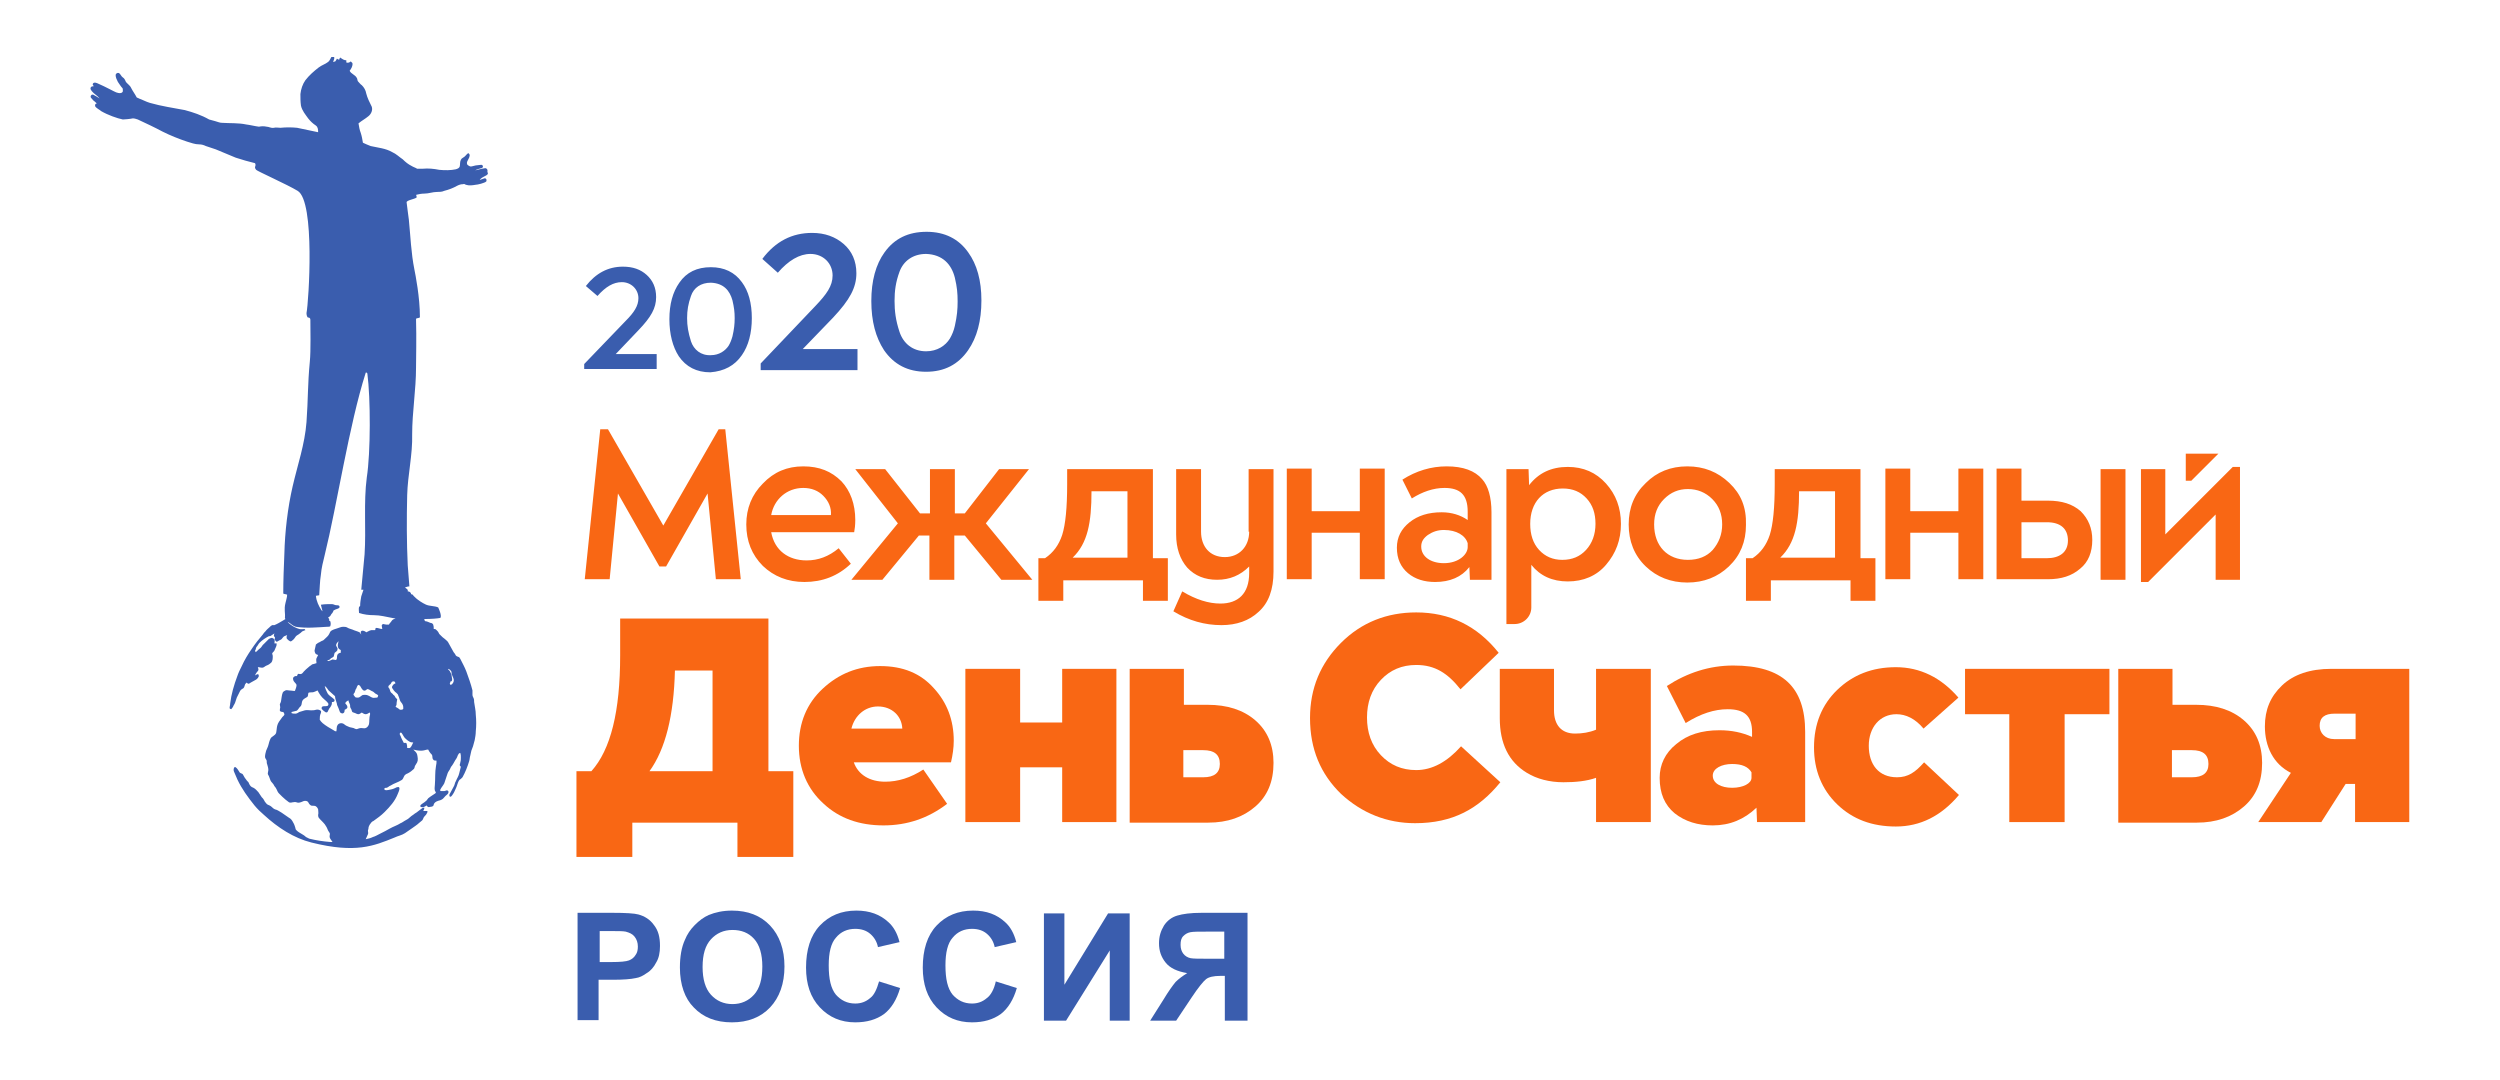 <?xml version="1.0" encoding="UTF-8"?> <!-- Generator: Adobe Illustrator 22.0.1, SVG Export Plug-In . SVG Version: 6.00 Build 0) --> <svg xmlns="http://www.w3.org/2000/svg" xmlns:xlink="http://www.w3.org/1999/xlink" id="Layer_1" x="0px" y="0px" viewBox="0 0 451.9 195.3" style="enable-background:new 0 0 451.9 195.3;" xml:space="preserve"> <style type="text/css"> .st0{fill:#3A5DAE;} .st1{fill:#F96714;} </style> <g> <path class="st0" d="M104.4,184.5v-19.5h6.3c2.4,0,4,0.1,4.7,0.3c1.1,0.3,2.1,0.9,2.8,1.9c0.8,1,1.1,2.2,1.1,3.8 c0,1.2-0.2,2.2-0.7,3c-0.4,0.8-1,1.5-1.7,1.9c-0.7,0.5-1.3,0.8-2,0.9c-0.9,0.2-2.3,0.3-4.1,0.3h-2.6v7.3H104.4z M108.4,168.4v5.5 h2.2c1.5,0,2.6-0.1,3.1-0.3c0.5-0.2,0.9-0.5,1.2-1c0.3-0.4,0.4-0.9,0.4-1.5c0-0.7-0.2-1.3-0.6-1.8c-0.4-0.5-0.9-0.7-1.6-0.9 c-0.5-0.1-1.4-0.1-2.8-0.1H108.4z"></path> <path class="st0" d="M122.9,174.9c0-2,0.3-3.7,0.9-5c0.4-1,1-1.9,1.8-2.7c0.8-0.8,1.6-1.4,2.5-1.8c1.2-0.5,2.6-0.8,4.2-0.8 c2.9,0,5.2,0.9,6.9,2.7c1.7,1.8,2.6,4.3,2.6,7.4c0,3.1-0.9,5.6-2.6,7.4s-4,2.7-6.9,2.7c-2.9,0-5.2-0.9-6.9-2.7 C123.8,180.5,122.9,178,122.9,174.9 M127,174.8c0,2.2,0.5,3.9,1.5,5c1,1.1,2.3,1.7,3.9,1.7c1.6,0,2.9-0.6,3.9-1.7 c1-1.1,1.5-2.8,1.5-5.1c0-2.2-0.5-3.9-1.5-5c-1-1.1-2.3-1.6-3.9-1.6c-1.6,0-2.9,0.6-3.9,1.7C127.5,170.9,127,172.5,127,174.8"></path> <path class="st0" d="M158.9,177.4l3.8,1.2c-0.6,2.1-1.6,3.7-2.9,4.7c-1.4,1-3.1,1.5-5.2,1.5c-2.6,0-4.7-0.9-6.4-2.7 c-1.7-1.8-2.5-4.2-2.5-7.2c0-3.2,0.8-5.8,2.5-7.6c1.7-1.8,3.9-2.7,6.6-2.7c2.4,0,4.3,0.7,5.8,2.1c0.9,0.8,1.6,2,2,3.6l-3.9,0.9 c-0.2-1-0.7-1.8-1.4-2.4c-0.7-0.6-1.6-0.9-2.7-0.9c-1.4,0-2.6,0.5-3.5,1.6c-0.9,1-1.3,2.7-1.3,5c0,2.5,0.4,4.2,1.3,5.3 c0.9,1,2,1.6,3.5,1.6c1,0,1.9-0.3,2.7-1C158,179.9,158.5,178.8,158.9,177.4"></path> <path class="st0" d="M180,177.4l3.8,1.2c-0.6,2.1-1.6,3.7-2.9,4.7c-1.4,1-3.1,1.5-5.2,1.5c-2.6,0-4.7-0.9-6.4-2.7 c-1.7-1.8-2.5-4.2-2.5-7.2c0-3.2,0.8-5.8,2.5-7.6c1.7-1.8,3.9-2.7,6.6-2.7c2.4,0,4.3,0.7,5.8,2.1c0.9,0.8,1.6,2,2,3.6l-3.9,0.9 c-0.2-1-0.7-1.8-1.4-2.4c-0.7-0.6-1.6-0.9-2.7-0.9c-1.4,0-2.6,0.5-3.5,1.6c-0.9,1-1.3,2.7-1.3,5c0,2.5,0.4,4.2,1.3,5.3 c0.9,1,2,1.6,3.5,1.6c1,0,1.9-0.3,2.7-1C179.1,179.9,179.7,178.8,180,177.4"></path> <polygon class="st0" points="188.7,165.1 192.4,165.1 192.4,178 200.3,165.1 204.2,165.1 204.2,184.5 200.6,184.5 200.6,171.8 192.7,184.5 188.7,184.5 "></polygon> <path class="st0" d="M221.4,184.5v-8.1h-0.8c-1.2,0-2.1,0.2-2.6,0.6s-1.4,1.5-2.6,3.3l-2.8,4.2h-4.7l2.4-3.8 c0.9-1.5,1.7-2.6,2.2-3.2c0.6-0.6,1.3-1.1,2.1-1.6c-1.8-0.3-3.1-0.9-3.9-1.9c-0.8-1-1.2-2.1-1.2-3.5c0-1.2,0.3-2.2,0.9-3.2 c0.6-0.9,1.4-1.5,2.4-1.8c1-0.3,2.4-0.5,4.4-0.5h8.3v19.5H221.4z M221.4,168.4h-3.1c-1.6,0-2.6,0-3.1,0.1c-0.5,0.1-0.9,0.3-1.3,0.7 c-0.4,0.4-0.5,0.9-0.5,1.6c0,0.7,0.2,1.2,0.5,1.6c0.3,0.4,0.8,0.7,1.3,0.8c0.5,0.1,1.6,0.1,3.2,0.1h2.9V168.4z"></path> <path class="st0" d="M118.8,64h-7.5l4.1-4.3c2.3-2.4,3.2-4,3.2-6c0-1.7-0.6-3-1.7-4c-1.1-1-2.5-1.5-4.3-1.5c-2.7,0-4.9,1.2-6.7,3.5 l2.1,1.8c1.5-1.7,2.9-2.5,4.4-2.5c1.7,0,3,1.3,3,2.9c0,1.4-0.8,2.6-2.3,4.1l-7.5,7.8v0.9h13.1V64z M167.4,67.2 c3.3,0,5.8-1.3,7.6-3.9c1.6-2.3,2.4-5.3,2.4-9c0-3.6-0.8-6.5-2.4-8.7c-1.7-2.4-4.2-3.7-7.5-3.7c-3.3,0-5.8,1.2-7.6,3.7 c-1.6,2.2-2.4,5.2-2.4,8.8c0,3.7,0.8,6.6,2.3,8.9C161.6,65.9,164.1,67.2,167.4,67.2 M162.6,49.1c0.7-1.9,2.4-3.2,4.8-3.2 c3,0.1,4.6,1.9,5.2,4.3c0.4,1.7,0.5,2.8,0.5,4.3c0,1.4-0.1,2.6-0.5,4.4c-0.2,0.9-0.5,1.6-0.9,2.3c-0.8,1.3-2.3,2.3-4.3,2.3 c-2.4,0-4.1-1.4-4.8-3.5c-0.7-2.1-0.9-3.8-0.9-5.6C161.7,52.6,161.9,51,162.6,49.1 M155.1,63.1h-10l5.5-5.7c3-3.2,4.2-5.4,4.2-8 c0-2.2-0.8-4-2.3-5.3c-1.5-1.3-3.4-2-5.7-2c-3.6,0-6.6,1.5-9,4.7l2.8,2.5c1.9-2.2,3.9-3.4,5.9-3.4c2.3,0,4,1.7,4,3.9 c0,1.9-1.1,3.4-3.1,5.5l-9.9,10.4v1.2h17.5V63.1z M134.1,64.2c1.2-1.7,1.8-4,1.8-6.7c0-2.7-0.6-4.9-1.8-6.5 c-1.3-1.8-3.2-2.7-5.6-2.7c-2.5,0-4.4,0.9-5.7,2.8c-1.2,1.7-1.8,3.9-1.8,6.6c0,2.7,0.6,5,1.7,6.7c1.3,1.9,3.2,2.9,5.7,2.9 C130.9,67.1,132.8,66.1,134.1,64.2 M124.9,61.7c-0.5-1.6-0.7-2.8-0.7-4.2c0-1.4,0.2-2.6,0.7-4c0.5-1.5,1.8-2.4,3.6-2.4 c2.3,0.1,3.4,1.4,3.9,3.2c0.3,1.3,0.4,2.1,0.4,3.2c0,1.1-0.1,2-0.4,3.3c-0.2,0.7-0.4,1.2-0.7,1.7c-0.6,0.9-1.7,1.7-3.2,1.7 C126.7,64.3,125.4,63.2,124.9,61.7"></path> <path class="st0" d="M87.9,31.7c0.2-0.1,0.3-0.3,0.3-0.3c0-0.1-0.1-0.3-0.1-0.4c0.1-0.3-0.1-0.6-0.4-0.6c-0.8,0.1-1.7,0.4-1.8,0.4 c0.5-0.3,0.5-0.2,1.1-0.4c0.5-0.1,0.3-0.7-0.1-0.6c-0.3,0-0.6,0.1-0.9,0.1c-0.1,0-0.7,0.2-0.9,0.2c-0.1,0-0.3-0.1-0.3-0.1 c-0.3-0.2-0.4-0.2-0.4-0.6c0-0.1,0.1-0.3,0.1-0.3c0.1-0.2,0.2-0.4,0.3-0.6c0,0,0.1-0.3,0.1-0.4c0-0.2-0.1-0.3-0.2-0.4 c0,0-0.1,0-0.1,0c-0.3,0.2-0.5,0.6-0.9,0.8c-0.2,0.1-0.3,0.2-0.4,0.4c-0.2,0.4-0.1,0.8-0.2,1.2c-0.1,0.3-0.4,0.4-0.7,0.5 c-0.9,0.2-2,0.2-3,0.1c-1-0.2-2-0.3-3-0.2c-0.3,0-0.7,0-1,0c-0.3-0.2-0.7-0.3-1-0.5c-0.6-0.3-1.1-0.7-1.6-1.2 c-0.6-0.4-1.2-1-1.9-1.3c-1.2-0.7-2.6-0.8-3.9-1.1c-0.5-0.2-1-0.4-1.4-0.6c-0.1-0.6-0.2-1.2-0.4-1.8c-0.2-0.5-0.3-1.1-0.4-1.7 c0.6-0.5,1.2-0.8,1.8-1.3c0.5-0.4,0.8-1.1,0.6-1.7c-0.4-0.8-0.8-1.6-1-2.4c-0.1-0.6-0.4-1.1-0.8-1.5c-0.2-0.1-0.5-0.5-0.7-0.7 c-0.1-0.1-0.1-0.5-0.2-0.6c-0.3-0.6-1-0.7-1.3-1.3c0.3-0.4,0.6-0.9,0.5-1.4c-0.1-0.1-0.2-0.2-0.3-0.3c-0.2,0.2-0.5,0.3-0.8,0.2 c0-0.1,0-0.3,0-0.4c-0.4,0-0.7-0.2-1.1-0.5c-0.1,0.1-0.2,0.3-0.2,0.4c-0.2-0.1-0.3-0.1-0.4-0.2c-0.1,0.2-0.2,0.4-0.3,0.5 c-0.1,0-0.3,0.1-0.4,0.1c0.1-0.3,0.3-0.6,0.2-0.9c-0.2,0-0.3,0-0.5,0c-0.2,0.3-0.3,0.7-0.6,0.9c-0.5,0.4-1.2,0.6-1.7,1 c-0.9,0.7-1.7,1.4-2.4,2.3c-0.5,0.7-0.8,1.6-0.9,2.5c0,0.7,0,1.4,0.1,2.1c0.2,0.9,0.8,1.6,1.3,2.3c0.4,0.5,0.8,0.9,1.4,1.3 c0.4,0.3,0.4,0.8,0.4,1.2c-1.3-0.3-2.5-0.5-3.8-0.8c-1-0.1-2-0.1-3,0c-0.4,0-0.8-0.1-1.2,0c-0.5,0.1-0.9-0.2-1.3-0.2 c-0.5-0.1-0.9-0.1-1.4,0c-0.8-0.1-1.5-0.3-2.3-0.4c-1.4-0.3-2.9-0.2-4.4-0.3c-0.4,0-0.8-0.2-1.2-0.3c-0.4-0.1-0.7-0.2-1.1-0.3 c-1.4-0.8-2.9-1.3-4.4-1.7c-2.1-0.4-4.2-0.7-6.3-1.3c-0.7-0.2-1.4-0.6-2-0.8c-0.1-0.1-0.3-0.1-0.4-0.2c-0.3-0.6-0.7-1.1-1-1.7 c-0.2-0.5-0.8-0.8-1-1.2c-0.1-0.3-0.3-0.6-0.5-0.7c-0.3-0.2-0.4-0.6-0.7-0.8c-0.3-0.1-0.6,0.1-0.6,0.4c0,0.4,0.2,0.8,0.4,1.2 c0.3,0.4,0.5,0.8,0.8,1.1c0.1,0.1,0.1,0.2,0.1,0.4c0,0.1,0,0.1,0,0.2c0,0-0.1,0.6-1.2,0.2c-0.3-0.1-1.9-1-3.3-1.6 c-0.2-0.1-0.7-0.3-0.9,0c-0.1,0.2,0,0.3,0.1,0.4c0.1,0.1,0,0.1-0.1,0.1c0,0-0.3,0-0.4,0.2c-0.1,0.2,0,0.3,0,0.4 c0.1,0.2,0.3,0.4,0.5,0.6c0.3,0.3,0.7,0.5,1.1,1c-0.5-0.3-0.6-0.4-1-0.6c-0.1-0.1-0.2-0.1-0.3-0.1c-0.2,0-0.4,0.3-0.3,0.5 c0.1,0.2,0.3,0.3,0.4,0.5c0.1,0.1,0.4,0.3,0.7,0.6c-0.2,0-0.4,0.2-0.3,0.5c0.1,0.3,0.9,0.7,1.1,0.9c1.2,0.7,2.9,1.3,3.9,1.5 c0.3,0,1.4-0.1,1.8-0.2c0.3,0,0.6,0.1,0.9,0.2c1.5,0.7,3,1.4,4.5,2.2c1.4,0.7,2.9,1.3,4.4,1.8c0.7,0.2,1.4,0.5,2.2,0.5 c0.4,0,0.8,0.1,1.2,0.3c0.6,0.2,1.2,0.4,1.8,0.6c1.2,0.5,2.4,1,3.6,1.5c1.2,0.4,2.3,0.7,3.5,1c0.3,0.6-0.3,0.6,0.2,1.2 c0.1,0.2,5.7,2.7,7.5,3.8c3.2,1.9,2,20.1,1.6,22.1c0,0.3,0.1,0.8,0.3,0.8c0.2,0,0.4,0.1,0.4,0.4c0,1.5,0.1,5.6-0.1,7.6 c-0.4,4.1-0.3,6.8-0.6,10.9c-0.3,4-1.6,7.7-2.5,11.6c-0.9,3.9-1.4,8.2-1.5,12.2c-0.1,2.4-0.2,4.8-0.2,7.2c0.2,0.1,0.5,0.1,0.7,0.2 c0,0.5-0.2,1-0.3,1.5c-0.3,1.2,0,1.8-0.1,2.7c0,0.1,0.1,0.2,0.1,0.2c-0.2,0.1-0.3,0.2-0.5,0.3c-0.5,0.3-1,0.6-1.5,0.8 c-0.1,0-0.3,0-0.4,0c-0.2,0.1-0.3,0.2-0.5,0.4c-0.2,0.2-0.5,0.4-0.7,0.7c-0.2,0.2-0.4,0.4-0.5,0.6c-0.7,0.8-1.4,1.7-2,2.6 c-0.7,1-1.3,2-1.8,3.1c-0.3,0.6-0.6,1.2-0.8,1.8c-0.6,1.6-1.1,3.3-1.3,5c0,0.3-0.1,0.5-0.1,0.8c0,0.1,0.2,0.2,0.3,0.2 c0.1-0.1,0.2-0.3,0.3-0.4c0.1-0.3,0.3-0.5,0.4-0.8c0.1-0.3,0.2-0.6,0.3-0.9c0.2-0.4,0.4-0.8,0.6-1.2c0.1-0.2,0.4-0.4,0.6-0.5 c0.2-0.2,0.2-0.5,0.3-0.7c0.1-0.1,0.2-0.3,0.3-0.3c0.1,0.1,0.2,0.2,0.3,0.2c0.1,0,0.3-0.1,0.4-0.2c0.3-0.2,0.6-0.3,0.9-0.5 c0.2-0.1,0.4-0.3,0.5-0.5c0.1-0.1,0.1-0.3,0-0.5c-0.2-0.1-0.4,0.1-0.6,0.2c0.1-0.3,0.3-0.6,0.5-0.8c0.2-0.2,0.1-0.4,0-0.7 c0.3,0,0.5,0.1,0.8,0.1c0.3,0,0.5-0.3,0.8-0.4c0.3-0.1,0.6-0.3,0.8-0.5c0.3-0.3,0.3-0.8,0.3-1.2c0-0.2-0.1-0.3-0.1-0.5 c0.1-0.2,0.3-0.3,0.4-0.5c0.1-0.2,0.2-0.5,0.3-0.7c0.1-0.2,0.1-0.4,0.1-0.6c-0.1,0-0.3,0-0.4,0c0-0.2,0.1-0.5,0-0.7 c-0.1-0.2-0.3-0.2-0.4-0.3c-0.2,0-0.4,0.1-0.6,0.2c-0.3,0.3-0.6,0.6-0.9,0.9c-0.3,0.2-0.4,0.6-0.7,0.8c-0.3,0.2-0.5,0.5-0.8,0.7 c0-0.1-0.1-0.2-0.1-0.3c0.2-0.2,0.1-0.5,0.3-0.7c0.2-0.2,0.3-0.5,0.5-0.7c0.5-0.5,1.1-0.9,1.7-1.2c0.1,0,0.3,0,0.4-0.1 c0.2-0.1,0.4-0.3,0.6-0.4c0,0.1-0.1,0.2-0.1,0.4c0,0.1,0.1,0.2,0.2,0.3c0,0.2-0.1,0.3,0,0.5c0.1,0.1,0.2,0.3,0.3,0.3 c0.1,0,0.3-0.1,0.4-0.2c0.2-0.1,0.5-0.2,0.6-0.4c0.1-0.1,0.2-0.3,0.4-0.4c0.2-0.1,0.3-0.1,0.5-0.2c-0.1,0.2-0.1,0.3-0.1,0.5 c0,0.1,0.1,0.2,0.2,0.3c0.1,0.1,0.2,0.2,0.4,0.3c0.1,0.1,0.3,0,0.4-0.1c0.3-0.2,0.5-0.5,0.7-0.8c0.2-0.2,0.5-0.3,0.7-0.5 c0.2-0.1,0.3-0.3,0.5-0.4c0.2-0.1,0.3-0.1,0.5-0.2c0.1,0-0.2-0.1-0.1-0.2c-0.4,0-0.6,0.1-1,0c-0.7-0.2-1.2-0.5-1.7-0.9 c-0.1-0.1-0.3-0.2-0.4-0.4c0.6,0.3,0.8,0.7,1.5,0.9c1.9,0.3,3.8,0.1,5.6,0c0.2,0,0.5,0,0.6-0.1c0.1-0.3,0.1-0.6,0-0.9 c0,0-0.1-0.1-0.2-0.1c0-0.1,0-0.2,0-0.3c-0.1-0.1-0.1-0.2-0.2-0.3c0.1,0,0.2-0.1,0.2-0.1c0.2-0.1,0.3-0.3,0.4-0.5 c0.1-0.1,0.2-0.2,0.3-0.4c0-0.1,0.1-0.3,0.2-0.3c0.3-0.2,0.6-0.2,0.9-0.4c0.1-0.1,0.1-0.3,0-0.4c-0.1-0.1-0.4-0.1-0.5-0.1 c-0.3,0-0.5-0.2-0.8-0.2c-0.7,0-1.3,0-1.9,0.1c0,0,0,0-0.1,0c0.1,0.4,0.2,0.8,0.3,1.2c-0.1-0.1-0.1-0.1-0.2-0.2 c-0.5-0.8-0.9-1.6-1-2.6c0.2,0,0.4-0.1,0.6-0.1c0.1-1.2,0.1-2.5,0.3-3.7c0.1-1.2,0.4-2.4,0.7-3.6c2.2-8.9,4.4-23.5,7.4-32.9 c0-0.1,0.2-0.1,0.3,0.1c0.6,4.5,0.6,14.3-0.1,18.8c-0.6,4.6-0.1,9.3-0.4,13.9c-0.1,1.1-0.2,2.1-0.3,3.2c-0.1,1.1-0.2,2.2-0.3,3.2 c0.1,0,0.3,0,0.4,0c-0.1,0.4-0.3,0.8-0.4,1.2c-0.1,0.6-0.2,1.1-0.2,1.7c0,0.1-0.1,0.1-0.2,0.2c-0.1,0.4,0,0.8,0,1.1 c0.9,0.3,1.8,0.4,2.7,0.4c1.1,0,2.2,0.3,3.3,0.5c0.2,0,0.4,0.1,0.6,0.1c-0.2,0.1-0.4,0.1-0.6,0.3c-0.1,0.1-0.2,0.3-0.3,0.4 c-0.1,0.1-0.2,0.2-0.3,0.4c-0.2,0-0.3,0-0.5,0c-0.2,0-0.4-0.1-0.5-0.1c-0.2,0-0.3,0.2-0.3,0.3c0,0.2,0.1,0.4,0.1,0.6 c-0.4,0-0.7-0.2-1.1-0.2c-0.2,0-0.1,0.3-0.2,0.4c-0.2,0-0.4,0-0.6,0c-0.2,0-0.3,0.1-0.4,0.1c-0.2,0.1-0.4,0.2-0.6,0.3 c-0.2-0.2-0.5-0.3-0.7-0.3c-0.1,0-0.3,0.1-0.3,0.3c0,0.1,0.1,0.3,0.1,0.4c0,0,0,0,0,0c-0.1-0.1-0.2-0.3-0.3-0.4 c-0.4-0.2-0.9-0.3-1.3-0.5c-0.3-0.1-0.7-0.2-1-0.4c-0.2-0.1-0.5-0.1-0.7-0.1c-0.4,0-0.7,0.2-1.1,0.3c-0.3,0.1-0.7,0.2-1,0.4 c-0.2,0.1-0.3,0.4-0.4,0.6c-0.2,0.4-0.5,0.6-0.8,0.9c-0.1,0.1-0.3,0.3-0.4,0.3c-0.3,0.1-0.5,0.3-0.8,0.4c-0.1,0.1-0.3,0.2-0.4,0.3 c-0.1,0.3-0.1,0.6-0.2,0.9c-0.1,0.2,0,0.5,0.1,0.7c0.1,0.2,0.3,0.2,0.5,0.3c-0.1,0.2-0.2,0.4-0.3,0.6c-0.1,0.3,0,0.5,0,0.8 c0,0.1,0,0.1-0.1,0.1c-0.2,0.1-0.4,0.1-0.7,0.2c-0.1,0.1-0.2,0.2-0.4,0.3c-0.2,0.2-0.5,0.4-0.7,0.6c-0.1,0.1-0.3,0.3-0.4,0.4 c-0.1,0.1-0.2,0.3-0.4,0.4c-0.2,0.1-0.4,0-0.6,0c-0.1,0.1-0.2,0.2-0.2,0.4c-0.2,0-0.4,0-0.5,0.1c-0.2,0.1-0.3,0.3-0.2,0.6 c0.1,0.4,0.5,0.6,0.6,0.9c0,0.4-0.2,0.8-0.3,1.1c-0.4,0-0.7-0.1-1.1-0.1c-0.2,0-0.4-0.1-0.6,0c-0.2,0.1-0.4,0.2-0.5,0.4 c-0.2,0.5-0.2,1-0.3,1.5c0,0.3-0.3,0.5-0.2,0.8c0,0.2,0.1,0.4,0,0.6c0,0.2-0.1,0.4,0.1,0.5c0.2,0.1,0.4,0.1,0.5,0.1 c0.1,0.1,0.2,0.3,0.2,0.5c-0.1,0.2-0.4,0.4-0.5,0.6c-0.3,0.4-0.7,0.9-0.8,1.4c-0.1,0.4-0.1,0.9-0.2,1.3c-0.2,0.5-0.8,0.6-1,1 c-0.2,0.4-0.3,0.8-0.4,1.2c-0.1,0.4-0.3,0.7-0.4,1c-0.1,0.4-0.2,0.7-0.2,1.1c0,0.3,0.2,0.4,0.3,0.7c0,0.2,0,0.5,0.1,0.7 c0.1,0.3,0.2,0.7,0.2,1c0,0.2-0.1,0.4-0.1,0.6c0,0.2,0.1,0.3,0.2,0.5c0.1,0.3,0.2,0.5,0.3,0.8c0.1,0.2,0.2,0.3,0.3,0.4 c0.2,0.2,0.3,0.4,0.4,0.6c0.2,0.2,0.3,0.4,0.4,0.6c0.1,0.2,0.2,0.5,0.4,0.7c0.2,0.2,0.4,0.4,0.6,0.6c0.4,0.4,0.8,0.7,1.2,1 c0.3,0.2,0.6,0,0.9,0c0.3-0.1,0.6,0.1,0.8,0.1c0.4,0,0.7-0.2,1-0.3c0.3-0.1,0.7,0,0.8,0.2c0.1,0.2,0.2,0.4,0.5,0.6 c0.2,0.1,0.5,0,0.8,0.1c0.2,0.1,0.4,0.3,0.5,0.6c0,0.3,0.1,0.7,0,1c0,0.2,0,0.3,0.1,0.5c0.3,0.4,0.7,0.7,1.1,1.2 c0.2,0.3,0.4,0.6,0.5,0.9c0.1,0.3,0.3,0.5,0.4,0.7c0.1,0.2-0.1,0.5,0,0.8c0.1,0.3,0.4,0.6,0.5,0.8c-0.1,0-0.3,0-0.4,0 c-1.3-0.1-2.6-0.3-3.8-0.6c-0.2-0.1-0.4-0.2-0.6-0.3c-0.5-0.5-1.2-0.7-1.7-1.2c-0.1-0.1-0.2-0.2-0.2-0.4c-0.1-0.3-0.2-0.7-0.4-1 c-0.2-0.4-0.4-0.7-0.8-0.9c-0.4-0.3-0.9-0.6-1.3-0.9c-0.4-0.2-0.7-0.5-1.2-0.6c-0.3-0.1-0.5-0.4-0.8-0.6c-0.3-0.2-0.6-0.2-0.8-0.5 c-0.2-0.2-0.3-0.4-0.4-0.6c-0.1-0.2-0.2-0.3-0.4-0.5c-0.2-0.3-0.4-0.6-0.6-0.9c-0.3-0.3-0.5-0.6-0.9-0.8c-0.2-0.1-0.3-0.1-0.5-0.3 c-0.2-0.2-0.3-0.5-0.4-0.7c-0.2-0.2-0.4-0.4-0.5-0.6c-0.2-0.2-0.3-0.5-0.5-0.8c-0.1-0.2-0.5-0.2-0.6-0.4c-0.2-0.3-0.4-0.7-0.7-0.9 c-0.1-0.1-0.3,0-0.3,0.1c-0.1,0.2-0.1,0.5,0,0.7c0.2,0.5,0.4,0.9,0.6,1.4c0.8,1.7,1.9,3.2,3.1,4.7c0.5,0.6,1.1,1.2,1.7,1.7 c2.5,2.3,5.4,4.2,8.6,5c8,2,11.3,0.6,15-0.9c0.6-0.3,1.3-0.4,1.9-0.8c0.4-0.3,0.9-0.6,1.3-0.9c0.4-0.3,0.9-0.6,1.2-0.9 c0.2-0.2,0.4-0.3,0.6-0.5c0.2-0.2,0.2-0.5,0.4-0.7c0.2-0.2,0.4-0.4,0.5-0.7c0.1-0.1,0.1-0.2,0-0.3c-0.2,0-0.5,0-0.7,0 c0.1-0.2,0.2-0.4,0.2-0.6c-0.1,0-0.3,0-0.4,0.1c-0.3,0.2-0.5,0.4-0.8,0.6c-0.2,0.2-0.5,0.3-0.7,0.5c-0.3,0.2-0.6,0.4-0.9,0.7 c-0.2,0.2-0.5,0.3-0.8,0.5c-0.2,0.1-0.4,0.3-0.7,0.4c-0.6,0.4-1.3,0.6-2,1c-0.5,0.3-1.1,0.6-1.7,0.9c-0.4,0.2-0.9,0.5-1.3,0.6 c-0.4,0.2-0.8,0.3-1.3,0.4c0.1-0.3,0.3-0.6,0.4-0.9c0.1-0.2,0-0.4,0-0.6c0-0.2,0.1-0.3,0.1-0.5c0-0.2,0.1-0.4,0.2-0.6 c0.2-0.3,0.4-0.6,0.7-0.7c0.7-0.5,1.4-1,2-1.6c1-1,1.9-2,2.4-3.3c0.1-0.3,0.3-0.6,0.3-1c0-0.2-0.2-0.3-0.4-0.2 c-0.2,0-0.4,0.2-0.5,0.2c-0.4,0.2-0.7,0.2-1.1,0.3c-0.2,0-0.4,0.1-0.6,0c-0.1,0-0.2-0.2-0.1-0.3c0.1-0.1,0.3-0.1,0.4-0.1 c0.3-0.1,0.4-0.3,0.7-0.4c0.6-0.4,1.4-0.6,2-1c0.2-0.1,0.3-0.4,0.4-0.6c0.1-0.3,0.4-0.5,0.7-0.6c0.4-0.2,0.8-0.5,1.1-0.8 c0.2-0.2,0.1-0.5,0.3-0.7c0.1-0.2,0.2-0.3,0.3-0.5c0.2-0.4,0.1-0.9,0-1.4c-0.1-0.4-0.4-0.6-0.7-0.9c0.4,0.1,0.9,0.2,1.4,0.2 c0.4,0,0.7-0.1,1.1-0.2c0.1,0,0.2,0,0.2,0c0.1,0.2,0.2,0.4,0.3,0.5c0.1,0.2,0.3,0.3,0.4,0.5c0.1,0.3,0,0.6,0.2,0.8 c0.1,0.2,0.4,0.2,0.6,0.2c0,0.3,0,0.6-0.1,1c-0.2,1.1-0.1,2.2-0.2,3.4c0,0.3-0.1,0.6,0,1c0,0.1,0.1,0.2,0.1,0.2 c0.1,0,0.1,0.2,0,0.3c-0.1,0.1-0.2,0.1-0.3,0.2c-0.2,0.1-0.4,0.3-0.6,0.4c-0.1,0.1-0.3,0.2-0.4,0.3c-0.1,0.1-0.2,0.3-0.3,0.4 c-0.2,0.2-0.5,0.4-0.8,0.6c-0.1,0.1-0.3,0.2-0.3,0.3c-0.1,0.1,0,0.3,0.2,0.3c0.3,0.1,0.6-0.1,0.9-0.3c0.1,0.1,0.2,0.3,0.4,0.3 c0.2,0,0.4-0.1,0.6-0.1c0.2-0.1,0.3-0.2,0.3-0.4c0.1-0.3,0.4-0.5,0.7-0.6c0.2-0.1,0.5-0.1,0.8-0.3c0.2-0.1,0.4-0.4,0.6-0.6 c0.2-0.2,0.4-0.3,0.5-0.5c0.1-0.2,0.1-0.4-0.1-0.5c-0.2-0.1-0.4,0.1-0.6,0.1c-0.1,0-0.3,0-0.4,0c-0.1,0-0.1,0-0.2,0 c-0.1,0-0.2-0.1-0.1-0.3c0.2-0.4,0.5-0.7,0.7-1.1c0.2-0.6,0.4-1.2,0.6-1.8c0.1-0.3,0.3-0.5,0.4-0.7c0.1-0.2,0.2-0.5,0.4-0.7 c0.3-0.4,0.5-0.9,0.8-1.3c0.2-0.3,0.2-0.6,0.4-0.8c0-0.1,0.2-0.2,0.3-0.2c0.1,0.3,0.1,0.5,0.1,0.8c0,0.3,0,0.6-0.1,0.9 c0,0.2-0.1,0.3-0.1,0.5c0,0.1,0.1,0.2,0.2,0.3c-0.1,0.4-0.2,0.8-0.3,1.2c-0.1,0.5-0.4,0.9-0.6,1.4c-0.2,0.3-0.2,0.7-0.4,1 c-0.2,0.4-0.5,0.9-0.7,1.3c-0.1,0.1-0.1,0.4,0,0.5c0.2,0.1,0.3-0.1,0.4-0.2c0.3-0.4,0.5-0.8,0.7-1.3c0.2-0.4,0.3-0.9,0.5-1.3 c0.1-0.2,0.2-0.3,0.4-0.4c0.1-0.1,0.2-0.2,0.3-0.3c0.5-0.9,0.9-1.9,1.2-2.9c0.1-0.3,0.1-0.7,0.2-1c0.1-0.3,0.1-0.6,0.2-0.9 c0.1-0.3,0.2-0.5,0.3-0.8c0.1-0.4,0.2-0.7,0.3-1.1c0.1-0.5,0.2-1.1,0.2-1.6c0.1-1,0.1-2,0-3c0-0.8-0.2-1.5-0.3-2.3 c0-0.2,0-0.5-0.1-0.7c-0.1-0.2-0.2-0.4-0.2-0.6c0-0.3,0-0.5,0-0.8c-0.3-1.2-0.7-2.3-1.1-3.4c-0.3-0.8-0.7-1.5-1.1-2.3 c-0.1-0.1-0.1-0.2-0.2-0.3c-0.2-0.1-0.4-0.1-0.6-0.3c-0.1-0.2-0.2-0.4-0.4-0.6c-0.2-0.3-0.3-0.6-0.5-0.9c-0.2-0.3-0.3-0.6-0.5-0.9 c-0.1-0.2-0.4-0.4-0.6-0.6c-0.3-0.2-0.5-0.4-0.7-0.6c-0.1-0.1-0.2-0.2-0.3-0.3c-0.1-0.2-0.2-0.4-0.3-0.5c-0.1-0.1-0.2-0.2-0.3-0.3 c-0.1-0.1-0.3-0.1-0.4-0.1c0-0.3,0-0.5-0.1-0.8c-0.1-0.2-0.3-0.3-0.5-0.3c-0.3-0.1-0.6-0.3-0.9-0.3c-0.1,0-0.2-0.2-0.2-0.4 c1.3,0,2.4-0.1,2.9-0.2c0.3-0.4-0.3-1.7-0.4-1.9c-0.7-0.3-1.5-0.2-2.2-0.5c-1.5-0.7-2.4-1.7-2.4-1.8c-0.1,0-0.2-0.1-0.3-0.1 c0-0.3-0.3-0.5-0.6-0.5c0.1-0.4-0.3-0.5-0.5-0.7c0.3-0.1,0.5-0.2,0.8-0.2c-0.1-1.3-0.2-2.5-0.3-3.8c-0.2-4.2-0.2-8.4-0.1-12.7 c0.1-3.7,1-7.3,0.9-11c0-4,0.7-8,0.7-12.1c0-1.8,0.1-5.2,0-8.7c0-0.3,0.7-0.1,0.7-0.4c0-3.6-0.8-7.6-1-8.6c-0.6-3-0.7-6-1-9 c-0.1-0.5-0.3-2.5-0.4-3.1c-0.1-0.4,1.5-0.6,1.8-0.9c0.1-0.1-0.2-0.5,0-0.5c0.4-0.1,0.9-0.2,1.4-0.2c0.8,0,1.5-0.3,2.3-0.3 c0.4,0,0.9,0,1.3-0.2c0.8-0.2,1.6-0.5,2.3-0.9c0.4-0.2,0.7-0.3,1.1-0.3c0.2-0.1,0.3,0,0.5,0.1c0.6,0.2,1.2,0.1,1.8,0 c0.3,0,1.6-0.3,1.9-0.6c0-0.1,0.1-0.2,0-0.4c-0.1-0.2-0.3-0.2-0.5-0.1c-0.2,0.1-0.4,0.1-0.6,0.2c-0.1,0-0.1,0,0-0.1 C87.2,32,87.6,31.9,87.9,31.7 M59.8,119c0.2-0.1,0.4-0.2,0.5-0.3c0.1-0.2,0.1-0.5,0.2-0.7c0.2-0.2,0.5-0.3,0.5-0.6 c0.1-0.2-0.1-0.4-0.2-0.6c-0.1-0.1,0-0.3,0-0.4c0.1-0.2,0.3-0.4,0.4-0.5c-0.1,0.4-0.2,0.7-0.1,1.1c0.1,0.3,0.3,0.4,0.5,0.5 c0,0.2,0,0.3,0,0.5c-0.2,0-0.4,0.1-0.5,0.2c-0.2,0.2-0.2,0.6-0.2,0.8c0,0.1-0.1,0.3-0.2,0.3c-0.2,0-0.4-0.1-0.6-0.1 c-0.2,0.1-0.4,0.2-0.7,0.3c-0.1,0-0.2-0.1-0.3-0.1C59.5,119.3,59.7,119.2,59.8,119 M66.7,130.9c-0.1,0.3-0.3,0.6-0.6,0.7 c-0.2,0.1-0.5,0-0.8,0c-0.3,0-0.5,0.1-0.8,0.2c-0.2,0-0.4-0.1-0.6-0.2c-0.3-0.1-0.6-0.1-0.8-0.2c-0.3-0.1-0.7-0.3-0.9-0.5 c-0.4-0.3-1-0.2-1.2,0.2c-0.2,0.3-0.1,0.7-0.2,1.1c-0.2,0-0.4-0.1-0.5-0.2c-0.7-0.4-1.4-0.8-2-1.3c-0.2-0.2-0.4-0.4-0.5-0.6 c0-0.4,0-0.8,0.2-1.2c0-0.1,0.1-0.3,0-0.4c-0.2-0.2-0.6-0.3-0.9-0.2c-0.3,0.1-0.6,0.1-0.9,0.1c-0.4,0-0.7-0.1-1.1,0 c-0.3,0.1-0.7,0.2-1,0.3c-0.2,0.1-0.4,0.3-0.7,0.3c-0.2,0-0.5,0-0.7-0.1c0-0.1,0-0.1,0-0.2c0.3-0.1,0.5-0.1,0.8-0.2 c0.2,0,0.3-0.2,0.4-0.3c0.1-0.2,0.3-0.4,0.5-0.6c0.2-0.3,0.1-0.7,0.3-1c0.2-0.3,0.5-0.4,0.8-0.6c0.3-0.2,0.1-0.6,0.3-0.8 c0.3-0.1,0.6,0,0.9-0.1c0.3-0.1,0.5-0.2,0.7-0.3c0.3,0.6,0.7,1.2,1.2,1.6c0.2,0.2,0.5,0.4,0.7,0.7c0.1,0.1,0.1,0.4-0.1,0.5 c-0.3,0.1-0.6,0-0.9,0.1c-0.2,0.1-0.2,0.4-0.1,0.5c0.2,0.2,0.4,0.4,0.6,0.5c0.1,0.1,0.3,0.1,0.4,0c0.1-0.2,0.2-0.4,0.3-0.6 c0.2-0.2,0.3-0.4,0.4-0.6c0.1-0.2,0.1-0.4,0.1-0.6c0.1,0,0.3,0,0.4-0.1c0.1-0.1,0.1-0.3,0-0.4c-0.4-0.4-0.9-0.6-1.2-1.1 c-0.2-0.4-0.4-0.8-0.5-1.3c0.3,0.2,0.5,0.5,0.7,0.8c0.3,0.3,0.7,0.6,1,0.9c0.2,0.1,0.2,0.3,0.2,0.5c0.1,0.3,0.2,0.7,0.3,1 c0,0.2,0.1,0.4,0.2,0.6c0.1,0.2,0.2,0.5,0.3,0.8c0.1,0.1,0.1,0.3,0.3,0.3c0.1,0.1,0.3,0.1,0.5-0.1c0.1-0.2,0.1-0.3,0.1-0.5 c0.2-0.1,0.5-0.2,0.5-0.5c0-0.3-0.3-0.5-0.4-0.7c0.1-0.2,0.3-0.4,0.6-0.5c0,0.2,0.1,0.4,0.2,0.6c0.1,0.2,0.1,0.4,0.1,0.6 c0,0.1,0.1,0.2,0.2,0.4c0.1,0.2,0.1,0.4,0.2,0.5c0.1,0.1,0.3,0.1,0.5,0.2c0.2,0.1,0.4,0.2,0.6,0.2c0.2,0,0.4-0.2,0.6-0.3 c0.2,0.1,0.4,0.3,0.7,0.3c0.3,0,0.5-0.2,0.7-0.3c0.1,0,0.1,0.2,0.1,0.3C66.7,129.8,66.8,130.4,66.7,130.9 M68.3,126 c-0.1,0.1-0.2,0.1-0.2,0.1c-0.3,0-0.6,0.1-0.8,0c-0.3-0.1-0.5-0.3-0.8-0.4c-0.2-0.1-0.4-0.1-0.6-0.1c-0.2,0-0.4,0-0.6,0.2 c-0.2,0.1-0.3,0.3-0.6,0.3c-0.2,0-0.4,0-0.5-0.1c-0.1-0.1-0.2-0.3-0.3-0.4c0-0.2,0.1-0.3,0.2-0.4c0.1-0.2,0.1-0.4,0.2-0.6 c0.1-0.1,0.2-0.3,0.2-0.4c0.1-0.2,0.1-0.3,0.3-0.4c0.1,0,0.2,0.1,0.3,0.2c0.2,0.3,0.3,0.6,0.6,0.8c0.2,0.1,0.4,0,0.5-0.1 c0.1-0.1,0.3-0.2,0.4-0.1c0.3,0.1,0.5,0.3,0.8,0.4c0.2,0.1,0.4,0.4,0.7,0.5c0.1,0.1,0.2,0.1,0.3,0.2 C68.3,125.7,68.3,125.8,68.3,126 M81.6,121.4c0,1,0.9,1.4,0.1,2.3l-0.3,0.1l-0.1-0.3c0.1-0.1,0.1-0.1,0.1-0.3 c0.6,0,0.2-0.9,0.2-1.3c-0.2-0.4-0.2-0.4-0.3-0.6C81,121,81,121,81,120.9C81.2,120.9,81.5,121.2,81.6,121.4 M71.7,127 c0-0.2,0.1-0.4,0.1-0.6c-0.1-0.1-0.2-0.2-0.3-0.3c-0.1-0.2-0.2-0.4-0.4-0.5c-0.1-0.2-0.3-0.3-0.4-0.4c-0.2-0.2-0.2-0.5-0.3-0.7 c-0.1-0.1-0.2-0.2-0.2-0.4c0-0.2,0.2-0.2,0.2-0.3c0.2-0.1,0.3-0.3,0.4-0.5c0.1-0.1,0.3-0.2,0.5-0.1c0.1,0,0.1,0.2,0.2,0.3 c-0.2,0.1-0.4,0.2-0.5,0.4c-0.1,0.1-0.2,0.3-0.1,0.5c0.1,0.1,0.2,0.2,0.2,0.3c0.2,0.2,0.3,0.4,0.5,0.5c0.1,0.1,0.2,0.2,0.3,0.3 c0.1,0.2,0.1,0.3,0.2,0.5c0.1,0.2,0.1,0.4,0.2,0.6c0.1,0.3,0.4,0.5,0.5,0.8c0.1,0.2,0.1,0.5,0.1,0.7c-0.1,0.2-0.3,0.2-0.5,0.2 c-0.2,0-0.3-0.2-0.5-0.3c-0.1-0.1-0.3-0.1-0.4-0.3C71.7,127.5,71.7,127.3,71.7,127 M74.2,135.1c-0.1,0.2-0.4,0.1-0.6,0.1 c0-0.3,0-0.5-0.1-0.8c-0.1-0.2-0.4-0.1-0.5-0.1c-0.2-0.4-0.5-0.9-0.6-1.3c-0.1-0.1-0.2-0.3-0.1-0.5c0.1-0.1,0.2-0.1,0.3,0 c0.3,0.4,0.4,0.8,0.8,1.1c0.2,0.2,0.5,0.4,0.7,0.5c0.2,0.1,0.4,0.1,0.6,0.1C74.5,134.6,74.4,134.9,74.2,135.1"></path> <path class="st1" d="M106.9,139.4c3.5-3.9,5.2-10.8,5.2-20.9v-6.7h26.8v27.6h4.5v15.5h-10.1v-6.2h-19v6.2h-10.1v-15.5H106.9z M122,121.2c-0.2,8.1-1.7,14.2-4.6,18.2h11.4v-18.2H122z"></path> <path class="st1" d="M154.3,137.7c0.8,2.4,3,3.6,5.7,3.6c2.3,0,4.6-0.7,6.9-2.2l4.3,6.2c-3.4,2.6-7.2,3.9-11.5,3.9 c-4.4,0-8-1.3-10.8-3.9c-3-2.7-4.5-6.3-4.5-10.5c0-4.1,1.4-7.6,4.3-10.3c2.9-2.7,6.3-4.1,10.4-4.1c4.1,0,7.3,1.3,9.7,4 c2.4,2.6,3.6,5.8,3.6,9.5c0,1.3-0.2,2.6-0.5,3.9H154.3z M163.1,131.7c-0.1-2.3-1.9-4-4.4-4c-2.3,0-4.2,1.6-4.8,4H163.1z"></path> <polygon class="st1" points="192,130.6 192,120.9 201.8,120.9 201.8,148.6 192,148.6 192,138.7 184.4,138.7 184.4,148.6 174.5,148.6 174.5,120.9 184.4,120.9 184.4,130.6 "></polygon> <path class="st1" d="M204.2,120.9h9.8v6.5h4.3c3.5,0,6.4,0.9,8.6,2.8c2.2,1.9,3.3,4.5,3.3,7.7c0,3.4-1.1,6-3.3,7.9 c-2.2,1.9-5,2.9-8.5,2.9h-14.2V120.9z M213.9,140.5h3.6c2,0,3-0.8,3-2.4c0-1.7-1-2.5-3-2.5h-3.6V140.5z"></path> <path class="st1" d="M242.4,116.2c3.7-3.7,8.3-5.5,13.6-5.5c6,0,11,2.4,14.9,7.3l-6.9,6.6c-2.3-2.9-4.6-4.4-8-4.4 c-2.6,0-4.7,0.9-6.4,2.7s-2.5,4.1-2.5,6.8c0,2.7,0.8,5,2.5,6.8c1.7,1.8,3.8,2.7,6.4,2.7c2.9,0,5.6-1.5,8.1-4.3l7.1,6.5 c-3.9,4.8-8.6,7.4-15.4,7.4c-5.1,0-9.6-1.8-13.4-5.3c-3.7-3.6-5.6-8.1-5.6-13.7C236.8,124.4,238.7,119.9,242.4,116.2"></path> <path class="st1" d="M280.9,128.4c0,2.6,1.3,4.2,3.8,4.2c1.3,0,2.6-0.2,3.8-0.7v-11h9.9v27.7h-9.9v-8c-1.7,0.6-3.7,0.8-5.9,0.8 c-2.5,0-4.8-0.6-6.6-1.7c-3.3-2-4.9-5.3-4.9-9.9v-8.9h9.8V128.4z"></path> <path class="st1" d="M317.6,148.6l-0.1-2.6c-2.2,2.1-4.8,3.2-7.9,3.2c-2.7,0-5-0.7-6.9-2.2c-1.8-1.5-2.7-3.6-2.7-6.4 c0-2.4,1-4.5,3-6.1c2-1.7,4.6-2.5,7.8-2.5c2.2,0,4.1,0.4,5.9,1.2v-0.9c0-2.9-1.4-4.1-4.4-4.1c-2.4,0-4.9,0.8-7.6,2.5l-3.4-6.7 c3.7-2.4,7.7-3.7,12-3.7c8.9,0,13,3.9,13,12v16.3H317.6z M316.6,139.6c-0.6-1-1.7-1.5-3.5-1.5c-1.9,0-3.5,0.8-3.5,2.1 c0,1.4,1.5,2.2,3.5,2.2c2,0,3.5-0.8,3.5-1.8V139.6z"></path> <path class="st1" d="M347.7,131.7c-1.5-1.8-3.2-2.6-4.9-2.6c-3,0-5,2.4-5,5.7c0,3.4,1.8,5.7,5.1,5.7c2,0,3.3-0.9,4.9-2.7l6.3,5.9 c-3.2,3.8-7,5.7-11.4,5.7c-4.3,0-7.8-1.3-10.6-4c-2.8-2.7-4.2-6.2-4.2-10.3c0-4.2,1.4-7.7,4.2-10.4c2.8-2.7,6.3-4.1,10.6-4.1 c4.4,0,8.2,1.9,11.3,5.5L347.7,131.7z"></path> <polygon class="st1" points="373.2,129.1 373.2,148.6 363.2,148.6 363.2,129.1 355.2,129.1 355.2,120.9 381.3,120.9 381.3,129.1 "></polygon> <path class="st1" d="M382.9,120.9h9.8v6.5h4.3c3.5,0,6.4,0.9,8.6,2.8c2.2,1.9,3.3,4.5,3.3,7.7c0,3.4-1.1,6-3.3,7.9 c-2.2,1.9-5,2.9-8.5,2.9h-14.2V120.9z M392.6,140.5h3.6c2,0,3-0.8,3-2.4c0-1.7-1-2.5-3-2.5h-3.6V140.5z"></path> <path class="st1" d="M435.5,120.9v27.7h-9.8v-6.9H424l-4.4,6.9h-11.4l5.9-8.9c-3.2-1.6-4.7-4.8-4.7-8.4c0-3,1-5.4,3.1-7.4 c2.1-2,5.1-3,8.9-3H435.5z M425.8,129h-3.8c-1.8,0-2.7,0.7-2.7,2.2c0,1.3,1,2.4,2.6,2.4h3.9V129z"></path> <path class="st1" d="M403.6,84.4l-12.2,12.2V84.8H387v20.4h1.3L400.5,93v11.8h4.4V84.4H403.6z M186,84.8h-5.4l-6.2,8h-1.8v-8h-4.5 v8h-1.8l-6.3-8h-5.4l7.7,9.8l-8.4,10.2h5.6l6.6-8h1.9v8h4.5v-8h1.9l6.6,8h5.6l-8.4-10.2L186,84.8z M208.3,84.8h-15.4v2.7 c0,4.3-0.3,7.3-0.9,9.2c-0.6,1.8-1.6,3.2-3.1,4.2h-1.2v7.7h4.5v-3.7h14.4v3.7h4.5v-7.7h-2.7V84.8z M203.8,100.8h-9.9 c2.7-2.6,3.4-6.3,3.4-12h6.5V100.8z M129.9,77.6l-10,17.4l-10-17.4h-1.4l-2.8,27.1h4.5l1.5-15.5l7.5,13.2h1.2l7.5-13.2l1.5,15.5 h4.5l-2.8-27.1H129.9z M151.6,99.1c-1.8,1.5-3.7,2.2-5.8,2.2c-3.3,0-5.8-1.8-6.4-5.1h15c0.1-0.5,0.2-1.3,0.2-2.2 c0-2.9-0.9-5.3-2.5-7c-1.8-1.8-4-2.7-6.9-2.7c-2.9,0-5.3,1-7.3,3.1c-2,2-3,4.5-3,7.4c0,3,1,5.5,3,7.5c2,1.9,4.5,2.9,7.5,2.9 c3.3,0,6.1-1.1,8.4-3.3L151.6,99.1z M145.2,88.2c1.5,0,2.7,0.5,3.6,1.4c1,1,1.5,2.2,1.4,3.5h-10.8 C139.9,90.3,142.2,88.2,145.2,88.2 M225.8,96.1c0,2.7-1.8,4.6-4.4,4.6c-2.7,0-4.3-1.9-4.3-4.6V84.8h-4.5v11.8c0,2.5,0.7,4.5,2,6 c1.4,1.5,3.2,2.2,5.4,2.2c2.3,0,4.2-0.8,5.8-2.4v1.2c0,3.7-2,5.5-5.2,5.5c-2.1,0-4.4-0.7-6.9-2.2l-1.6,3.6c2.8,1.7,5.7,2.5,8.7,2.5 c2.7,0,5-0.8,6.7-2.4c1.8-1.6,2.7-4,2.7-7.3V84.8h-4.5V96.1z M261.5,84.3c-2.8,0-5.5,0.8-8,2.4l1.7,3.4c1.9-1.2,3.9-1.9,5.9-1.9 c2.8,0,4.2,1.2,4.2,4.3V94c-1.3-0.9-2.9-1.4-4.7-1.4c-2.4,0-4.3,0.6-5.8,1.8s-2.3,2.7-2.3,4.6c0,2,0.7,3.5,2,4.6 c1.3,1.1,3,1.6,4.9,1.6c2.7,0,4.8-0.9,6.2-2.7l0.1,2.3h3.9V92.6c0-2.7-0.6-4.8-1.7-6C266.6,85.1,264.5,84.3,261.5,84.3 M265.3,98.9 c0,1.3-1.6,2.9-4.3,2.9c-2.4,0-4.1-1.2-4.1-3c0-0.9,0.4-1.5,1.2-2.1c0.9-0.6,1.8-0.9,2.9-0.9c2.3,0,3.9,1,4.3,2.4V98.9z M283.4,84.4c-3,0-5.3,1.1-7,3.3l-0.1-2.9h-4v28h1.5c1.6,0,3-1.3,3-3v-7.7c1.6,2,3.8,3,6.6,3c2.8,0,5.2-1,6.9-3 c1.8-2.1,2.7-4.5,2.7-7.4c0-2.9-0.9-5.3-2.7-7.3C288.5,85.4,286.2,84.4,283.4,84.4 M286.7,99.4c-1.1,1.2-2.5,1.8-4.3,1.8 c-1.7,0-3.1-0.6-4.2-1.8c-1.1-1.2-1.6-2.8-1.6-4.7c0-3.9,2.3-6.4,5.9-6.4c1.8,0,3.2,0.6,4.3,1.8c1.1,1.2,1.6,2.7,1.6,4.6 C288.4,96.6,287.8,98.2,286.7,99.4 M354,92.4h-8.7v-7.7h-4.5v20h4.5v-8.4h8.7v8.4h4.5v-20H354V92.4z M245.8,92.4h-8.7v-7.7h-4.5v20 h4.5v-8.4h8.7v8.4h4.5v-20h-4.5V92.4z M312.6,87.3c-2.1-2-4.6-3-7.6-3c-3,0-5.5,1-7.5,3c-2.1,2-3.1,4.5-3.1,7.5c0,3,1,5.6,3.1,7.6 c2,1.9,4.5,2.9,7.5,2.9s5.5-1,7.5-2.9c2.1-2,3.1-4.5,3.1-7.5C315.7,91.7,314.7,89.3,312.6,87.3 M309.6,99.4 c-1.1,1.2-2.6,1.8-4.5,1.8c-3.7,0-6.1-2.5-6.1-6.4c0-1.9,0.6-3.4,1.8-4.6c1.2-1.2,2.6-1.8,4.3-1.8c1.7,0,3.2,0.6,4.4,1.8 c1.2,1.2,1.8,2.7,1.8,4.6C311.3,96.6,310.7,98.1,309.6,99.4 M376.1,92.4c-1.5-1.3-3.4-1.9-5.9-1.9h-4.8v-5.8h-4.5v20h9.3 c2.4,0,4.3-0.6,5.8-1.9c1.5-1.2,2.2-3,2.2-5.2C378.2,95.5,377.5,93.8,376.1,92.4 M370,100.9h-4.6v-6.5h4.6c2.5,0,3.8,1.2,3.8,3.3 C373.8,99.9,372.2,100.9,370,100.9 M379.7,104.8h4.5v-20h-4.5V104.8z M336.2,84.8h-15.4v2.7c0,4.3-0.3,7.3-0.9,9.2 c-0.6,1.8-1.6,3.2-3.1,4.2h-1.2v7.7h4.5v-3.7h14.4v3.7h4.5v-7.7h-2.7V84.8z M331.7,100.8h-9.9c2.7-2.6,3.4-6.3,3.4-12h6.5V100.8z M401,82h-5.9v4.9h1L401,82z"></path> </g> </svg> 